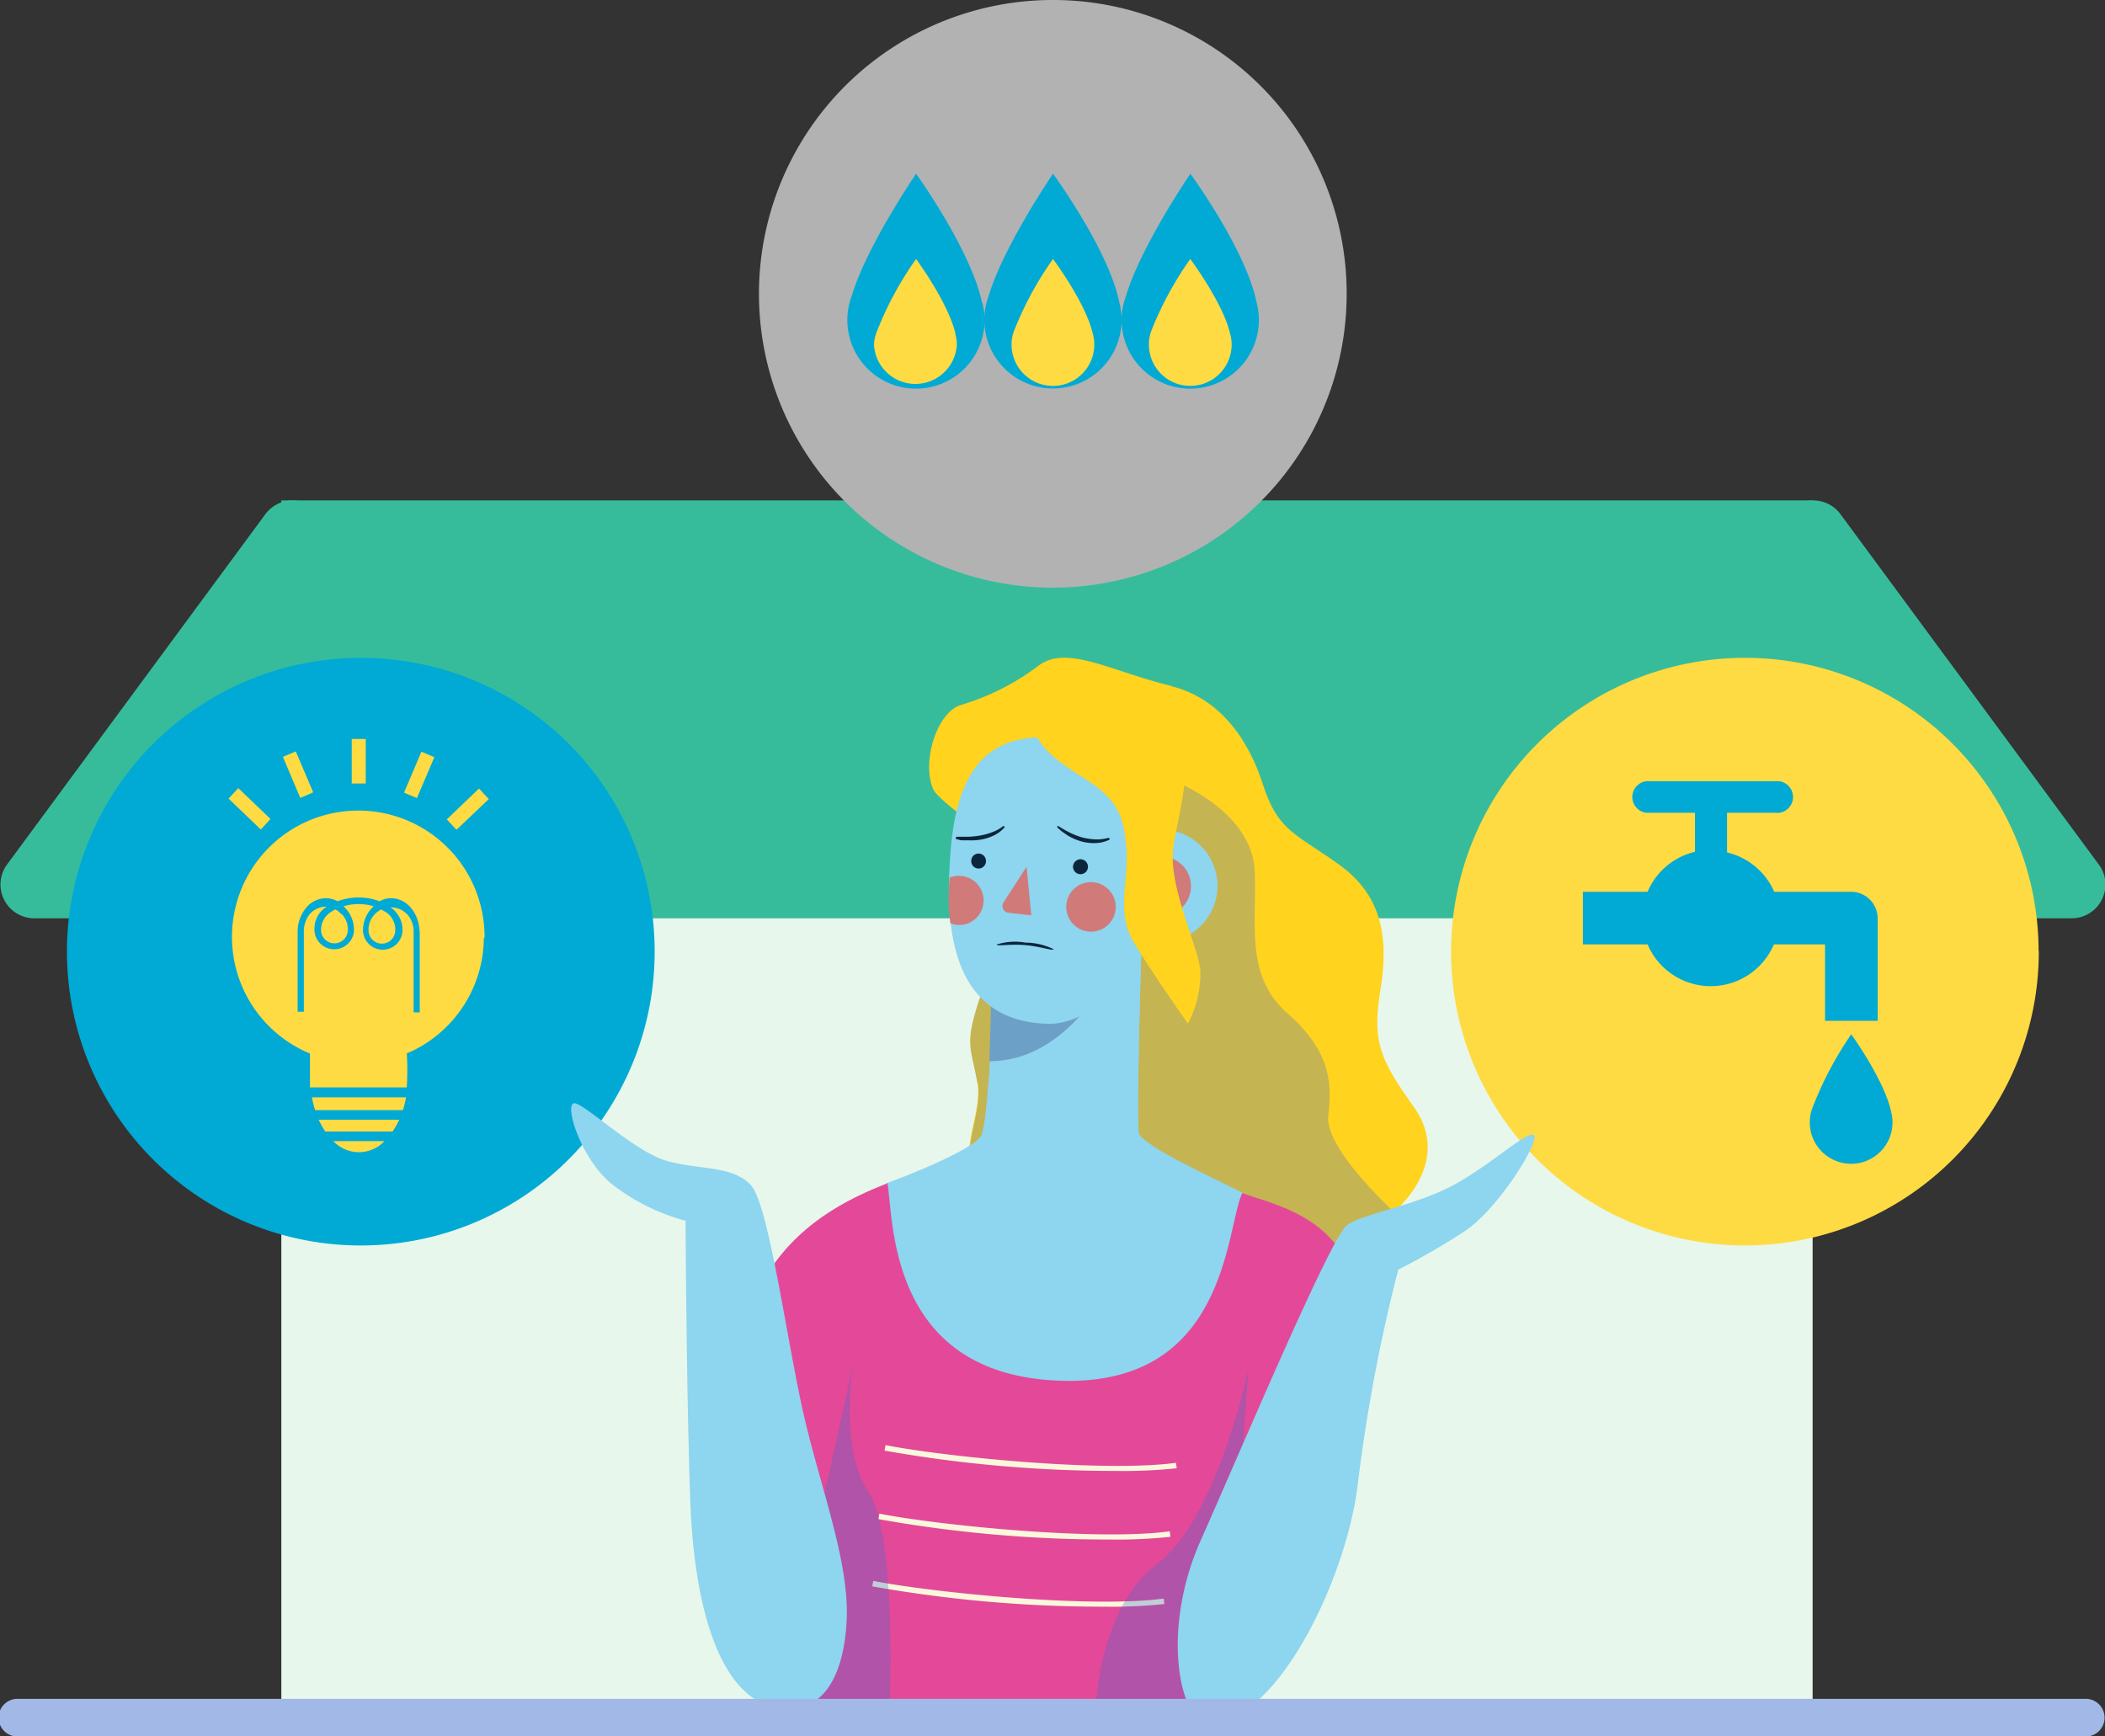 <svg xmlns="http://www.w3.org/2000/svg" xmlns:xlink="http://www.w3.org/1999/xlink" width="200" height="165" viewBox="0 0 200 165"><rect x="0" y="0" width="200" height="165" fill="#333333" stroke="none"/><defs><style>.cls-1{fill:none;}.cls-2{fill:#e7f7eb;}.cls-3{fill:#37bc9b;}.cls-4{fill:#00aad4;}.cls-5{fill:#ffdb43;}.cls-6{fill:#b2b2b2;}.cls-7{fill:#ffd31e;}.cls-8{opacity:0.3;}.cls-9{clip-path:url(#clip-path);}.cls-10{fill:#3d6acc;}.cls-11{fill:#e34998;}.cls-12{fill:#faf8dc;}.cls-13{clip-path:url(#clip-path-2);}.cls-14{clip-path:url(#clip-path-3);}.cls-15{fill:#8ed5ef;}.cls-16{clip-path:url(#clip-path-4);}.cls-17{fill:#d07a7a;}.cls-18{fill:#a2b8e7;}.cls-19{fill:#6ca0c7;isolation:isolate;}.cls-20{fill:#0b263c;}</style><clipPath id="clip-path" transform="translate(0.04 0)"><rect class="cls-1" x="92.03" y="73.68" width="40.34" height="45.37"/></clipPath><clipPath id="clip-path-2" transform="translate(0.04 0)"><rect class="cls-1" x="73.26" y="129.69" width="11.3" height="32.82"/></clipPath><clipPath id="clip-path-3" transform="translate(0.04 0)"><rect class="cls-1" x="104.05" y="130.01" width="14.54" height="32.5"/></clipPath><clipPath id="clip-path-4" transform="translate(0.04 0)"><path class="cls-1" d="M118,113.34c-1.61,3.34-1.34,18.73-17.82,17.84-16-.86-15.29-15.56-15.91-18.78,1-.33,8.55-3.23,9-4.64,1-3.54,1.38-23.27,1.38-23.27l13.91.54s-.66,19.48-.42,22.6c.09,1.17,8.44,4.94,9.9,5.72"/></clipPath></defs><g id="グループ_9709" data-name="グループ 9709"><g id="家"><rect id="長方形_6129" data-name="長方形 6129" class="cls-2" x="26.73" y="58.45" width="145.49" height="103.01"/><path id="パス_10777" data-name="パス 10777" class="cls-3" d="M25.18,48.85.63,82.15a3.21,3.21,0,0,0,2.58,5.11h49.1a3.21,3.21,0,0,0,3.21-3.21,3.16,3.16,0,0,0-.63-1.9L30.34,48.85a3.21,3.21,0,0,0-4.48-.67,3.32,3.32,0,0,0-.68.67" transform="translate(0.04 0)"/><path id="パス_10778" data-name="パス 10778" class="cls-3" d="M169.66,48.85l-24.55,33.3a3.2,3.2,0,0,0,.68,4.48,3.16,3.16,0,0,0,1.9.63h49.1A3.21,3.21,0,0,0,200,84.05a3.16,3.16,0,0,0-.63-1.9l-24.55-33.3a3.21,3.21,0,0,0-4.49-.67,3.6,3.6,0,0,0-.68.67" transform="translate(0.04 0)"/><rect id="長方形_6131" data-name="長方形 6131" class="cls-3" x="26.73" y="47.55" width="145.49" height="39.71"/></g><g id="グループ_9711" data-name="グループ 9711"><path id="パス_10805" data-name="パス 10805" class="cls-4" d="M62.16,90.36a27.92,27.92,0,1,1-28-27.85h.06A27.87,27.87,0,0,1,62.16,90.36h0" transform="translate(0.04 0)"/><path id="パス_10806" data-name="パス 10806" class="cls-5" d="M46,89.11a12,12,0,1,0-16.59,11c0,.2,0,2.89,0,3.22h9.2c.06-1.08.07-2.15,0-3.23a12,12,0,0,0,7.32-11" transform="translate(0.04 0)"/><path id="パス_10807" data-name="パス 10807" class="cls-5" d="M38.24,105.49a10.34,10.34,0,0,0,.3-1.22H29.6a8.69,8.69,0,0,0,.3,1.22Z" transform="translate(0.04 0)"/><path id="パス_10808" data-name="パス 10808" class="cls-5" d="M37.26,107.52a8.23,8.23,0,0,0,.63-1.12H30.24a8.23,8.23,0,0,0,.63,1.12Z" transform="translate(0.04 0)"/><path id="パス_10809" data-name="パス 10809" class="cls-5" d="M31.63,108.43a3.33,3.33,0,0,0,4.71.15l.15-.15Z" transform="translate(0.04 0)"/><rect id="長方形_6141" data-name="長方形 6141" class="cls-5" x="33.42" y="70.22" width="1.33" height="4.23"/><path id="パス_10843" data-name="パス 10843" class="cls-5" d="M42.41,77.86l3.06-2.93.93,1-3.07,2.92Z" transform="translate(0.04 0)"/><path id="パス_10844" data-name="パス 10844" class="cls-5" d="M38.35,75.32,40,71.43l1.23.52-1.66,3.89Z" transform="translate(0.04 0)"/><path id="パス_10845" data-name="パス 10845" class="cls-5" d="M21.68,75.89l.92-1,3.06,2.93-.92,1Z" transform="translate(0.04 0)"/><path id="パス_10846" data-name="パス 10846" class="cls-5" d="M26.84,71.92l1.22-.52,1.66,3.89-1.23.53Z" transform="translate(0.04 0)"/><path id="パス_10810" data-name="パス 10810" class="cls-4" d="M39.81,88.41A3.55,3.55,0,0,0,39,86.26a2.46,2.46,0,0,0-1.88-.91,2.22,2.22,0,0,0-1.09.29,5.7,5.7,0,0,0-2-.36,5.87,5.87,0,0,0-2,.36,2.27,2.27,0,0,0-1.11-.29,2.44,2.44,0,0,0-1.87.91,3.55,3.55,0,0,0-.81,2.15h0v7.73h.59V88.58a2.7,2.7,0,0,1,.53-1.69,2.13,2.13,0,0,1,1.57-.74H31a2.45,2.45,0,0,0-1.16,2.19.27.27,0,0,0,0,.12v0a1.88,1.88,0,0,0,3.75,0h0v0a3,3,0,0,0-.87-2.22l-.12-.13a5.16,5.16,0,0,1,1.41-.2,5,5,0,0,1,1.44.2l-.13.15a3.05,3.05,0,0,0-.87,2.14.3.3,0,0,0,0,.1,1.88,1.88,0,0,0,3.75,0v0a2.57,2.57,0,0,0-1.13-2.28h.1a2.14,2.14,0,0,1,1.56.75,2.49,2.49,0,0,1,.53,1.5h0v7.73h.58V88.41Zm-7.37-1.54A2,2,0,0,1,33,88.38a.3.3,0,0,0,0,.1,1.27,1.27,0,0,1-2.53,0,0,0,0,0,0,0,0,2,2,0,0,1,1-1.86,1.82,1.82,0,0,1,.36-.2,2.12,2.12,0,0,1,.6.48m4.08-.3a2,2,0,0,1,1,1.91,1.27,1.27,0,0,1-2.53,0,2.1,2.1,0,0,1,.56-1.6,2.28,2.28,0,0,1,.63-.49,2.19,2.19,0,0,1,.29.17" transform="translate(0.04 0)"/></g><g id="グループ_9710" data-name="グループ 9710"><path id="パス_10811" data-name="パス 10811" class="cls-5" d="M193.67,90.36a27.92,27.92,0,1,1-28-27.85h.06a27.89,27.89,0,0,1,27.92,27.85h0" transform="translate(0.04 0)"/><path id="パス_10812" data-name="パス 10812" class="cls-4" d="M179.64,105.65c-.63-3-3.79-7.37-3.79-7.37a33.69,33.69,0,0,0-3.69,7,3.93,3.93,0,1,0,7.48.37" transform="translate(0.04 0)"/><path id="パス_10813" data-name="パス 10813" class="cls-4" d="M175.92,84.74h-7.39A6.52,6.52,0,0,0,164.05,81V77.23h4.55a1.51,1.51,0,1,0,.08-3H156.43a1.51,1.51,0,0,0-.08,3H161v3.71a6.52,6.52,0,0,0-4.5,3.8h-6.15v5h6.15a6.52,6.52,0,0,0,12,0h4.86V97h5V87.27a2.53,2.53,0,0,0-2.51-2.53" transform="translate(0.04 0)"/></g><g id="グループ_9712" data-name="グループ 9712"><path id="パス_10814" data-name="パス 10814" class="cls-6" d="M127.91,27.85A27.92,27.92,0,1,1,99.93,0H100a27.89,27.89,0,0,1,27.91,27.85" transform="translate(0.04 0)"/><path id="パス_10815" data-name="パス 10815" class="cls-4" d="M106.31,28.74c-1-5-6.3-12.23-6.3-12.23s-4.72,6.9-6.12,11.62a6.52,6.52,0,1,0,12.42.61" transform="translate(0.04 0)"/><path id="パス_10816" data-name="パス 10816" class="cls-4" d="M119.35,28.74c-1-5-6.29-12.23-6.29-12.23s-4.72,6.9-6.12,11.62a6.52,6.52,0,1,0,12.41.61" transform="translate(0.04 0)"/><path id="パス_10817" data-name="パス 10817" class="cls-4" d="M93.26,28.74C92.21,23.74,87,16.51,87,16.51s-4.72,6.9-6.12,11.62a6.52,6.52,0,1,0,12.41.61" transform="translate(0.04 0)"/><path id="パス_10818" data-name="パス 10818" class="cls-5" d="M103.8,31.77c-.63-2.93-3.79-7.16-3.79-7.16a32,32,0,0,0-3.69,6.8,3.53,3.53,0,0,0-.25,1.33,3.93,3.93,0,0,0,7.86,0,3.62,3.62,0,0,0-.13-1" transform="translate(0.04 0)"/><path id="パス_10819" data-name="パス 10819" class="cls-5" d="M116.85,31.77c-.64-2.93-3.8-7.16-3.8-7.16a32.42,32.42,0,0,0-3.69,6.8,3.73,3.73,0,0,0-.24,1.33,3.93,3.93,0,0,0,7.86,0,4.06,4.06,0,0,0-.13-1" transform="translate(0.04 0)"/><path id="パス_10820" data-name="パス 10820" class="cls-5" d="M90.75,31.77C90.12,28.84,87,24.61,87,24.61a32,32,0,0,0-3.69,6.8A3.74,3.74,0,0,0,83,32.74a3.94,3.94,0,0,0,7.87,0,3.63,3.63,0,0,0-.14-1" transform="translate(0.04 0)"/></g><g id="女"><path id="パス_10779" data-name="パス 10779" class="cls-7" d="M111.25,65.18c-5.81-1.41-10-4-12.69-1.87A23.05,23.05,0,0,1,91.22,67c-2.32.77-3.7,5.5-2.59,8,.63,1.45,10,7.71,10,7.71A49.43,49.43,0,0,0,93.7,93c-2.32,6.39-1.54,6.06-.88,9.91s-3.64,9,2.87,10.9,27,7.6,32.89,4.19,8.93-8.26,5.73-12.78-4-6.16-3.2-11.12.23-9-4-12-5.74-3.19-7.17-7.6-4.2-8.2-8.72-9.3" transform="translate(0.04 0)"/><g id="グループ_9685" data-name="グループ 9685" class="cls-8"><g id="グループ_9684" data-name="グループ 9684"><g class="cls-9"><g id="グループ_9683" data-name="グループ 9683"><path id="パス_10780" data-name="パス 10780" class="cls-10" d="M92.82,102.89c-.66-3.85-1.44-3.52.88-9.91a49.43,49.43,0,0,1,5-10.24s-2.07-1.37-4.33-3l.35-1.68,15.45-4.4c3.54,1.25,8.76,4.26,9,9.1s-1,9.91,3.09,13.51,4.27,6.53,3.9,9.76c-.31,2.74,4.73,7.71,6.26,9.15a21.18,21.18,0,0,1-3.8,2.78c-5.85,3.41-26.37-2.31-32.88-4.18s-2.21-7-2.87-10.9" transform="translate(0.04 0)"/></g></g></g></g><path id="パス_10781" data-name="パス 10781" class="cls-11" d="M84.21,112.47c-7.42,2.84-11,6.85-13.07,12s2.1,38.05,2.1,38.05l44.54-.08s12.53-37.89,10.14-42.56-7.48-5.6-10-6.53-33.73-.94-33.73-.94" transform="translate(0.04 0)"/><path id="パス_10782" data-name="パス 10782" class="cls-12" d="M106,139.77a124.77,124.77,0,0,1-22-1.93l.1-.52c5.57,1.1,20.65,2.62,27.59,1.68l.07.52a48.25,48.25,0,0,1-5.77.25" transform="translate(0.04 0)"/><path id="パス_10783" data-name="パス 10783" class="cls-12" d="M105.41,146.29a123.84,123.84,0,0,1-22-1.94l.1-.52c5.57,1.1,20.65,2.62,27.59,1.68l.07.52a48.25,48.25,0,0,1-5.77.26" transform="translate(0.04 0)"/><path id="パス_10784" data-name="パス 10784" class="cls-12" d="M104.83,152.67a124.77,124.77,0,0,1-22-1.93l.1-.52c5.57,1.1,20.65,2.62,27.59,1.68l.07.52a48.25,48.25,0,0,1-5.77.25" transform="translate(0.04 0)"/><g id="グループ_9688" data-name="グループ 9688" class="cls-8"><g id="グループ_9687" data-name="グループ 9687"><g class="cls-13"><g id="グループ_9686" data-name="グループ 9686"><path id="パス_10785" data-name="パス 10785" class="cls-10" d="M76.35,150.69l4.66-21s-1.33,7.88,1.46,12.08,2,20.74,2,20.74H73.26Z" transform="translate(0.04 0)"/></g></g></g></g><g id="グループ_9691" data-name="グループ 9691" class="cls-8"><g id="グループ_9690" data-name="グループ 9690"><g class="cls-14"><g id="グループ_9689" data-name="グループ 9689"><path id="パス_10786" data-name="パス 10786" class="cls-10" d="M118.59,130l-2.37,32.5H104.05s.23-9.71,5.9-13.95S118.59,130,118.59,130" transform="translate(0.04 0)"/></g></g></g></g><path id="パス_10787" data-name="パス 10787" class="cls-15" d="M114.55,163.62c-2.49-.27-4.3-8.73-.52-17.22s12.39-28.94,13.93-30,5.84-1.71,9.51-3.49,7.58-5.54,8.23-5.06-3.35,7-6.55,9.12-6.34,3.67-6.34,3.67A159.25,159.25,0,0,0,129,140.74c-1,9.29-8,23.57-14.43,22.88" transform="translate(0.04 0)"/><path id="パス_10788" data-name="パス 10788" class="cls-15" d="M73.84,162.31c-5.43-.95-7.93-9.34-8.3-19.8S65.1,116,65.1,116a19.63,19.63,0,0,1-7.1-3.56c-3-2.53-4.53-7.83-3.4-7.6s5.6,4.51,8.58,5.43,6.46.42,8.16,2.4,3.41,14.92,5,21.83,4.36,14,4.06,19.56-2.48,8.92-6.51,8.22" transform="translate(0.04 0)"/><path id="パス_10789" data-name="パス 10789" class="cls-15" d="M118,113.34c-1.61,3.34-1.34,18.73-17.82,17.84-16-.86-15.29-15.56-15.91-18.78,1-.33,8.55-3.23,9-4.64,1-3.54,1.38-23.27,1.38-23.27l13.91.54s-.66,19.48-.42,22.6c.09,1.17,8.44,4.94,9.9,5.72" transform="translate(0.04 0)"/><g class="cls-16"><g id="マスクグループ_126" data-name="マスクグループ 126"><rect id="長方形_6136" data-name="長方形 6136" class="cls-15" x="92.38" y="84.18" width="16.64" height="25.16" transform="translate(-3.86 4.23) rotate(-2.36)"/></g></g><path id="パス_10792" data-name="パス 10792" class="cls-15" d="M104.94,84a5.35,5.35,0,1,0,5.53-5.17h0A5.35,5.35,0,0,0,104.94,84h0" transform="translate(0.04 0)"/><path id="パス_10793" data-name="パス 10793" class="cls-17" d="M107.48,84.11a2.82,2.82,0,1,0,2.91-2.72h0a2.81,2.81,0,0,0-2.9,2.72h0" transform="translate(0.04 0)"/><path id="パス_10800" data-name="パス 10800" class="cls-10" d="M110.54,88.07a.44.44,0,0,0,.44.46.43.43,0,0,0,.46-.43.45.45,0,0,0-.43-.47h0a.46.46,0,0,0-.47.44" transform="translate(0.04 0)"/></g><path id="パス_10776" data-name="パス 10776" class="cls-18" d="M198.21,165H1.79a1.79,1.79,0,1,1-.09-3.57H198.21a1.79,1.79,0,0,1,.09,3.57h-.09" transform="translate(0.04 0)"/><path id="パス_10822" data-name="パス 10822" class="cls-19" d="M106.09,90.84c-1,2.69-5.14,10-12.13,10,.13-3.46.2-7.15.26-10.17Z" transform="translate(0.04 0)"/></g><path id="パス_10794" data-name="パス 10794" class="cls-15" d="M90.13,83.46C89.9,91,91.92,97.1,99.56,97.29c4.37.11,10.41-5.69,10.64-13.21s-.84-13-9.74-13.94c-8.62-.88-10.09,5.8-10.33,13.32" transform="translate(0.04 0)"/><path id="パス_10795" data-name="パス 10795" class="cls-20" d="M101.91,82.34a.71.71,0,1,0,.73-.69h0a.72.72,0,0,0-.73.69h0" transform="translate(0.04 0)"/><path id="パス_10796" data-name="パス 10796" class="cls-20" d="M92.24,81.83a.7.7,0,1,0,1.4,0,.7.7,0,0,0-.68-.72.69.69,0,0,0-.72.67h0" transform="translate(0.04 0)"/><path id="パス_10797" data-name="パス 10797" class="cls-17" d="M90.2,83.39a2.34,2.34,0,0,1,1.74,4.35,2.37,2.37,0,0,1-1.68,0,18.36,18.36,0,0,1-.07-4.32.09.09,0,0,1,0,0" transform="translate(0.04 0)"/><path id="パス_10798" data-name="パス 10798" class="cls-17" d="M101.27,86.1a2.35,2.35,0,1,0,2.42-2.27h0a2.34,2.34,0,0,0-2.42,2.26h0" transform="translate(0.04 0)"/><path id="パス_10799" data-name="パス 10799" class="cls-17" d="M97.5,82.36l-2.19,3.38a.64.64,0,0,0,.19.89.56.56,0,0,0,.28.1l2.16.25Z" transform="translate(0.04 0)"/><path id="パス_10801" data-name="パス 10801" class="cls-20" d="M100.52,78.5a12.17,12.17,0,0,0,1.11.63,7.46,7.46,0,0,0,1.17.45,6.29,6.29,0,0,0,1.23.18,4.27,4.27,0,0,0,1.23-.14h0a.09.09,0,0,1,.11.06.08.08,0,0,1,0,.11,3.16,3.16,0,0,1-1.31.32,4.35,4.35,0,0,1-1.34-.15,5.54,5.54,0,0,1-1.23-.52c-.19-.11-.37-.25-.55-.37s-.34-.28-.5-.43a.09.09,0,0,1,0-.13.09.09,0,0,1,.12,0Z" transform="translate(0.04 0)"/><path id="パス_10802" data-name="パス 10802" class="cls-20" d="M90.86,79.51c.39,0,.78,0,1.16,0a8.84,8.84,0,0,0,1.14-.13,6.12,6.12,0,0,0,1.09-.31,3.73,3.73,0,0,0,1-.55h0a.09.09,0,0,1,.13,0,.09.09,0,0,1,0,.12,3,3,0,0,1-1,.75,4.38,4.38,0,0,1-1.16.38,5.44,5.44,0,0,1-1.21.08l-.6,0c-.2,0-.39-.07-.58-.12a.09.09,0,0,1-.07-.11.1.1,0,0,1,.09-.07Z" transform="translate(0.04 0)"/><path id="パス_10803" data-name="パス 10803" class="cls-20" d="M100.06,90.19a6.19,6.19,0,0,0-2.67-.62,5.74,5.74,0,0,0-2.73.18c0,.19,1.23-.07,2.72.06s2.63.58,2.68.38" transform="translate(0.04 0)"/><path id="パス_10804" data-name="パス 10804" class="cls-7" d="M97.94,69c1.15,2.4,2.15,3.11,5.24,5.09s3.58,3.66,3.81,6.59-1,6,.66,8.81,5.18,7.78,5.18,7.78A10.24,10.24,0,0,0,114,92.08c-.33-2.4-2.92-7.73-2.59-11.26s3-9.94-1.16-12.52-12.3.72-12.3.72" transform="translate(0.04 0)"/></svg>